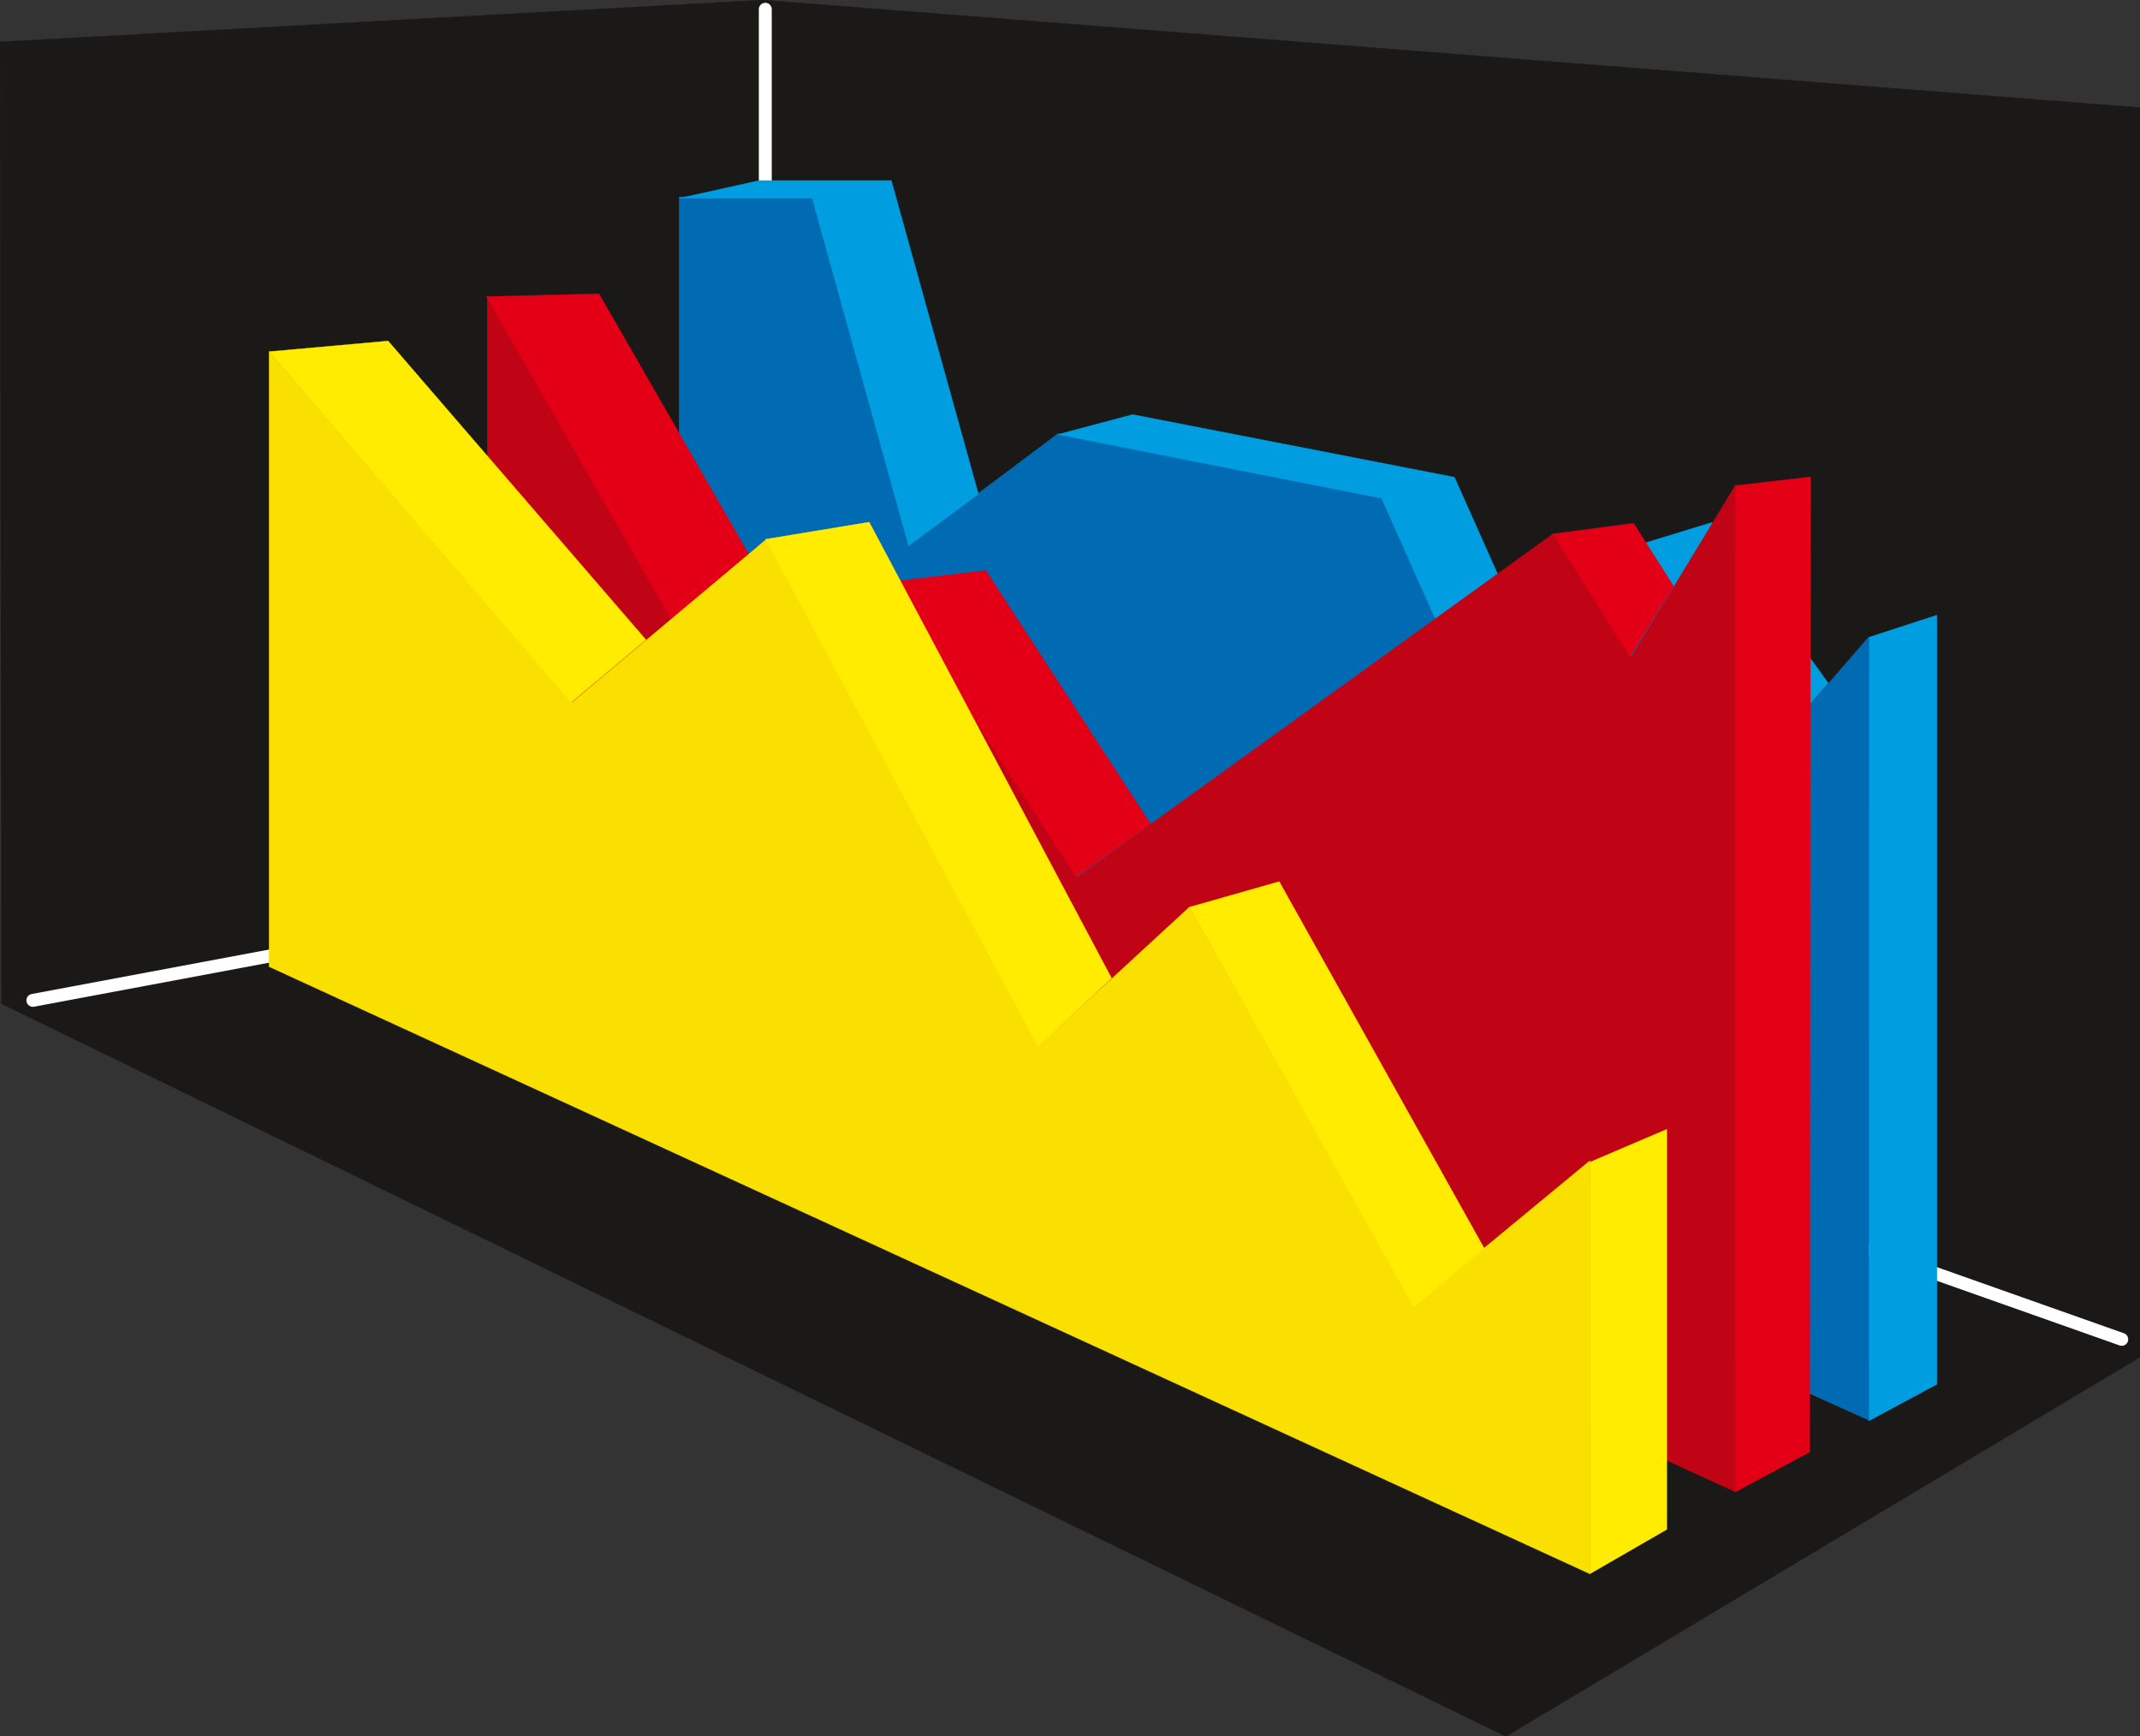<svg xmlns="http://www.w3.org/2000/svg" xml:space="preserve" width="288" height="233.65" fill-rule="evenodd" stroke-linejoin="round" stroke-width="28.222" preserveAspectRatio="xMidYMid" version="1.2" viewBox="0 0 7620 6182"><rect x="0" y="0" width="7620" height="6182" fill="#333333" stroke="none"/><defs class="ClipPathGroup"><clipPath id="a" clipPathUnits="userSpaceOnUse"><path d="M0 0h7620v6182H0z"/></clipPath></defs><g class="SlideGroup"><g class="Slide" clip-path="url(#a)"><g class="Page"><g class="com.sun.star.drawing.PolyPolygonShape"><path fill="none" d="M-1-1h7624v6186H-1z" class="BoundingBox"/><path fill="#1B1918" d="m5362 6183 2259-1351V383L2715 0 0 149l5 3425 5357 2609Z"/><path fill="none" stroke="#1B1918" stroke-linecap="round" stroke-width="1" d="m5362 6183 2259-1351V383L2715 0 0 149l5 3425 5357 2609Z"/></g><g fill="none" class="com.sun.star.drawing.PolyLineShape"><path d="M94 10h7485v4783H94z" class="BoundingBox"/><path stroke="#FFF" stroke-linecap="round" stroke-width="46" d="m117 3562 2631-493 4807 1700M2725 3069V33"/></g><g class="com.sun.star.drawing.PolyPolygonShape"><path fill="none" d="M2417 700h4241v4360H2417z" class="BoundingBox"/><path fill="#006AB3" d="M2418 3142V701h474l343 1242 532-399 1148 226 244 541 687-379 498 694 310-358 2 2790-4238-1916Z"/><path fill="none" stroke="#006AB3" stroke-linecap="round" stroke-width="1" d="M2418 3142V701h474l343 1242 532-399 1148 226 244 541 687-379 498 694 310-358 2 2790-4238-1916Z"/></g><g class="com.sun.star.drawing.PolyPolygonShape"><path fill="none" d="M2417 642h4482v4419H2417z" class="BoundingBox"/><path fill="#009EE0" d="m6655 2269 242-79v2739l-242 130V2269Zm0 0Zm-807-333 495 689 167-193-414-572-248 76Zm0 0Zm-2082-389 1152 227 241 538 236-129-216-484-1146-223-267 71Zm0 0ZM2418 706l284-63h472l310 1116-249 185-343-1238h-474Z"/><path fill="none" stroke="#009EE0" stroke-linecap="round" stroke-width="1" d="m6655 2269 242-79v2739l-242 130V2269Zm-807-333 495 689 167-193-414-572-248 76Zm-2082-389 1152 227 241 538 236-129-216-484-1146-223-267 71ZM2418 706l284-63h472l310 1116-249 185-343-1238h-474Z"/></g><g class="com.sun.star.drawing.PolyPolygonShape"><path fill="none" d="M1734 1051h4449v4264H1734z" class="BoundingBox"/><path fill="#C00415" d="M1735 3275V1052l812 1423 608-400 681 1048 1695-1223 277 440 373-615v3588L1735 3275Z"/><path fill="none" stroke="#C00415" stroke-linecap="round" stroke-width="1" d="M1735 3275V1052l812 1423 608-400 681 1048 1695-1223 277 440 373-615v3588L1735 3275Z"/></g><g class="com.sun.star.drawing.PolyPolygonShape"><path fill="none" d="M1731 1045h4718v4269H1731z" class="BoundingBox"/><path fill="#E30016" d="m6180 1729 267-31-3 3472-264 142V1729Zm0 0Zm-650 172 287-38 142 224-155 252-274-438Zm0 0Zm-2376 173 356-43 587 903-265 188-678-1048Zm0 0ZM1732 1056l401-10 708 1232-297 196-812-1418Z"/><path fill="none" stroke="#E30016" stroke-linecap="round" stroke-width="1" d="m6180 1729 267-31-3 3472-264 142V1729Zm-650 172 287-38 142 224-155 252-274-438Zm-2376 173 356-43 587 903-265 188-678-1048ZM1732 1056l401-10 708 1232-297 196-812-1418Z"/></g><g class="com.sun.star.drawing.PolyPolygonShape"><path fill="none" d="M957 1251h4706v4355H957z" class="BoundingBox"/><path fill="#F9E000" d="M958 3442V1252l1079 1249 692-581 970 1804 536-494 799 1421 627-518v1471L958 3442Z"/><path fill="none" stroke="#F9E000" stroke-linecap="round" stroke-width="1" d="M958 3442V1252l1079 1249 692-581 970 1804 536-494 799 1421 627-518v1471L958 3442Z"/></g><g class="com.sun.star.drawing.PolyPolygonShape"><path fill="none" d="M957 1213h4980v4393H957z" class="BoundingBox"/><path fill="#FFEC00" d="m5661 4138 274-117v1425l-274 158V4138Zm0 0Zm-1426-908 320-91 730 1306-251 209-799-1424Zm0 0ZM2726 1920l369-61 863 1624-261 244-971-1807Zm0 0ZM958 1252l424-38 918 1064-266 223L958 1252Z"/><path fill="none" stroke="#FFEC00" stroke-linecap="round" stroke-width="1" d="m5661 4138 274-117v1425l-274 158V4138Zm-1426-908 320-91 730 1306-251 209-799-1424ZM2726 1920l369-61 863 1624-261 244-971-1807ZM958 1252l424-38 918 1064-266 223L958 1252Z"/></g></g></g></g></svg>

